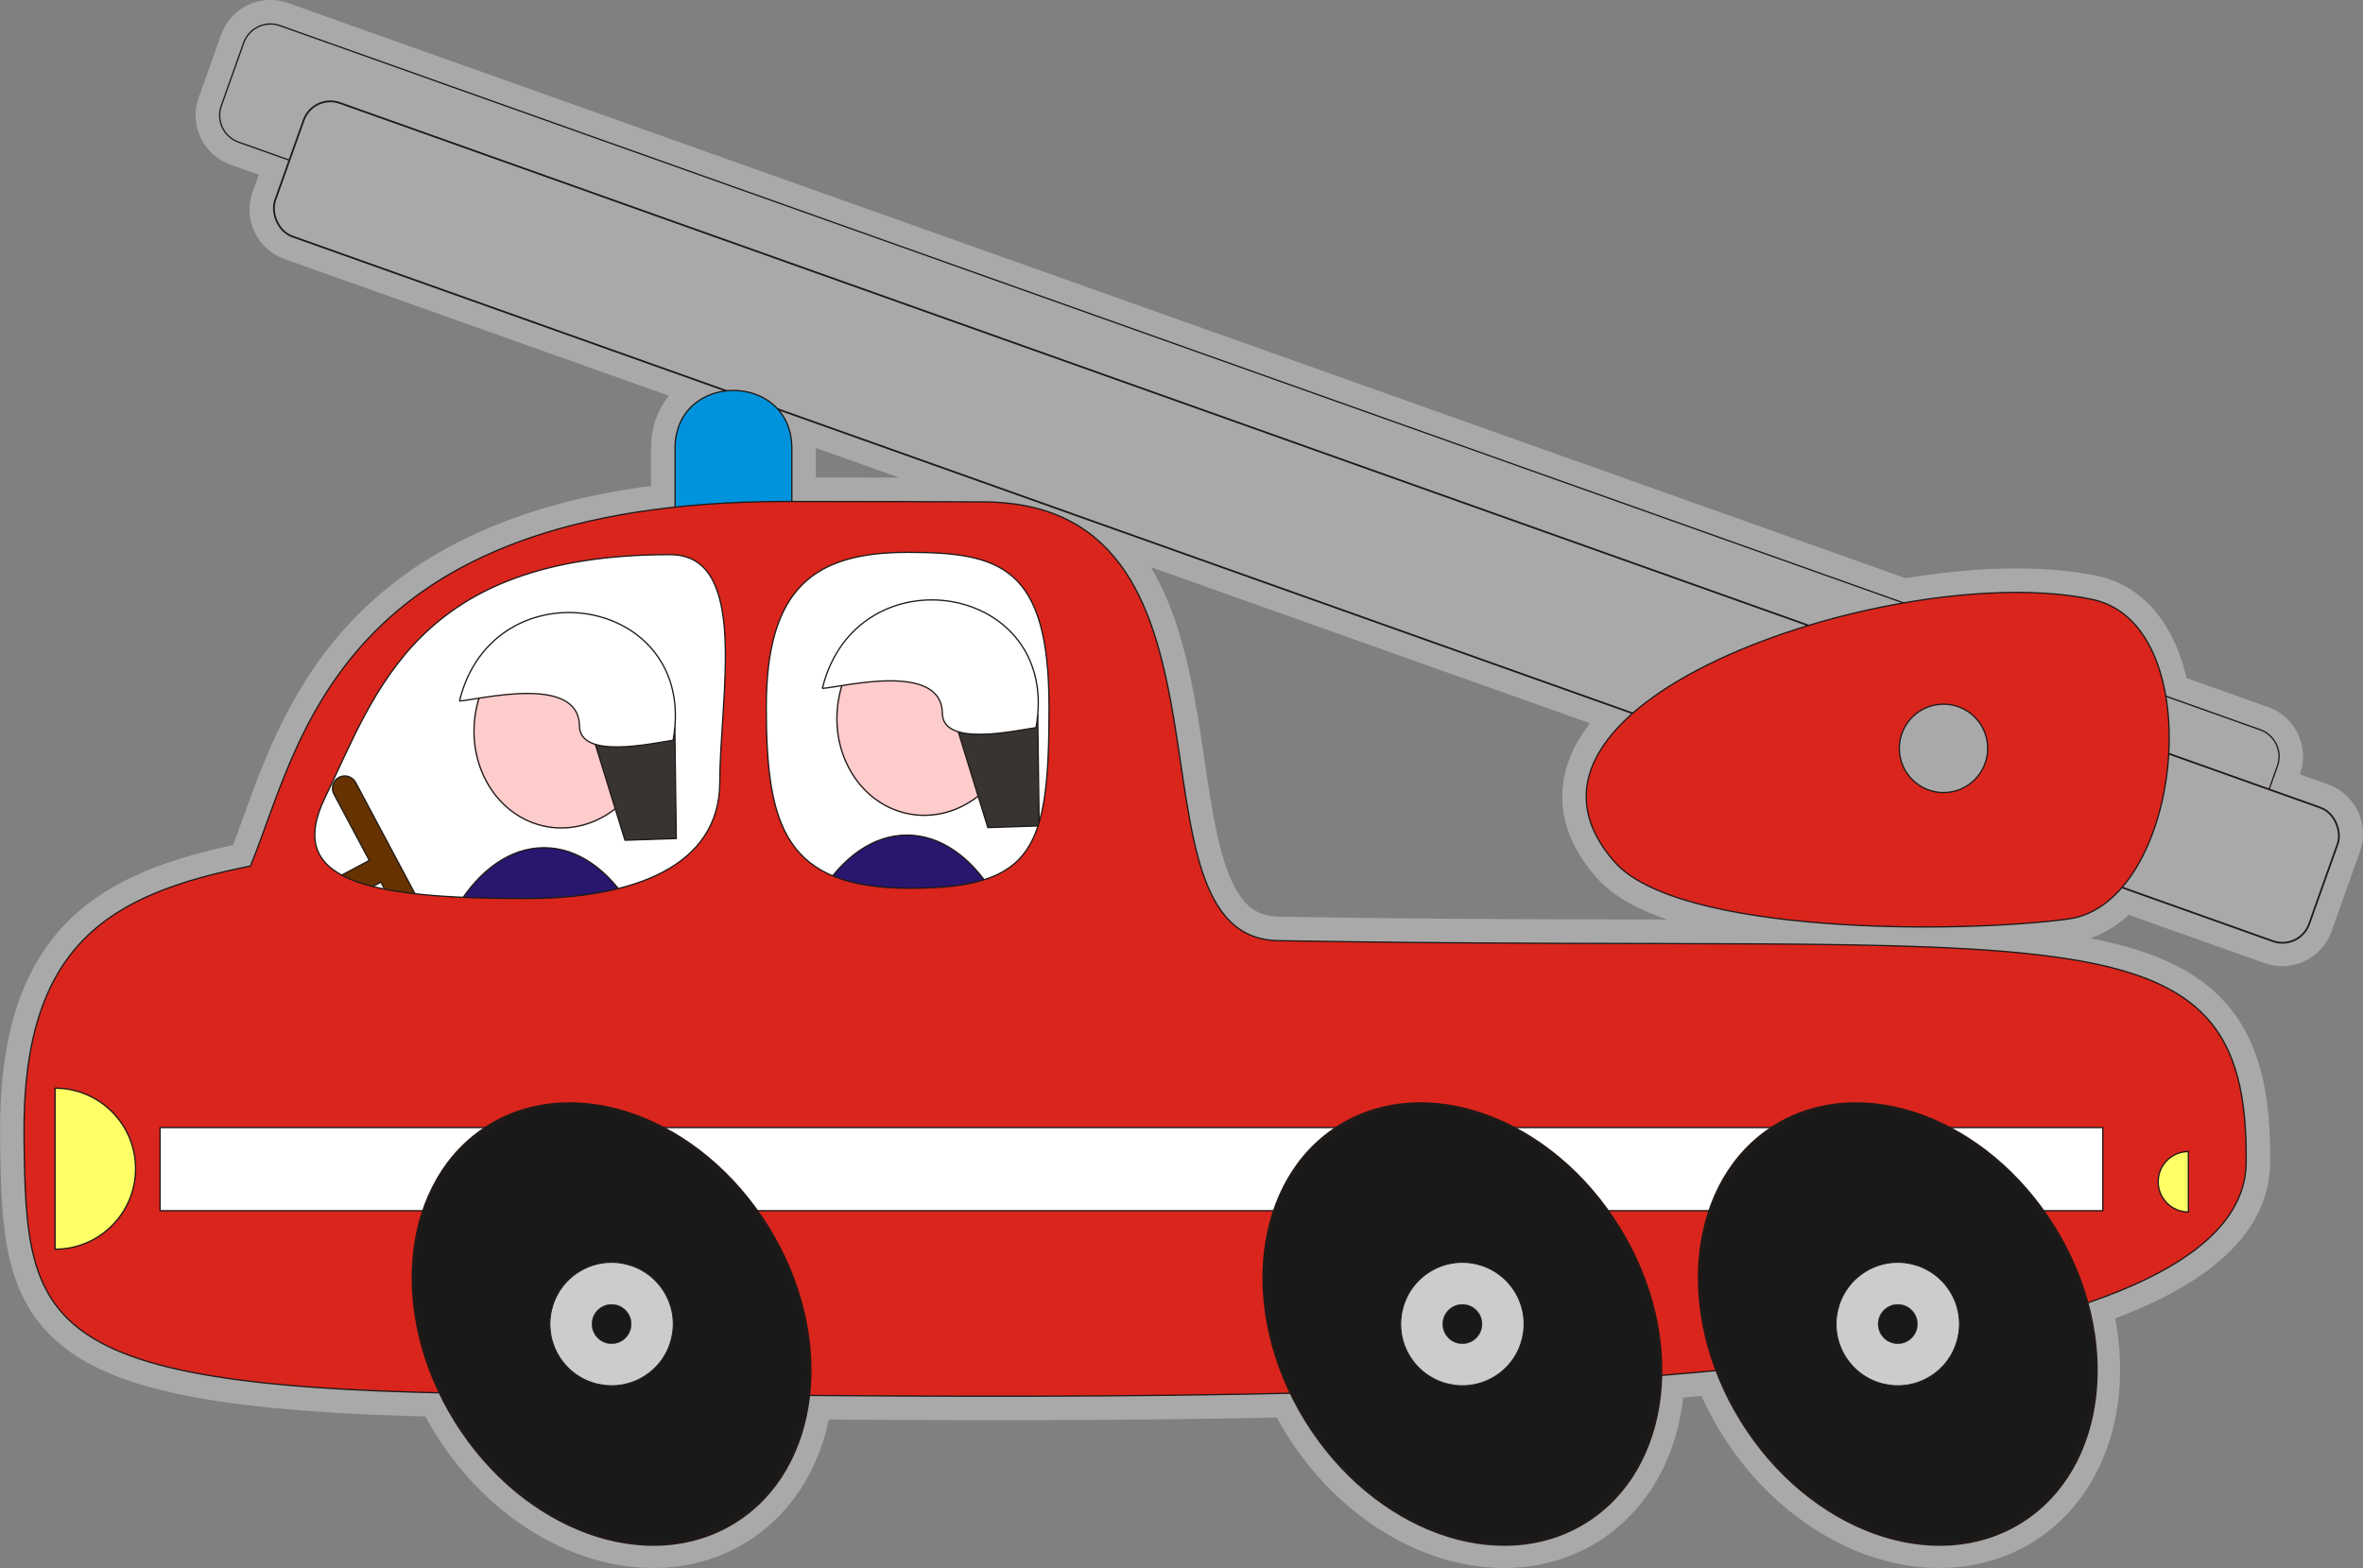 <?xml version="1.0" encoding="UTF-8" standalone="no"?>
<!-- Creator: CorelDRAW -->

<svg
   xmlns:dc="http://purl.org/dc/elements/1.1/"
   xmlns:cc="http://creativecommons.org/ns#"
   xmlns:rdf="http://www.w3.org/1999/02/22-rdf-syntax-ns#"
   xmlns:svg="http://www.w3.org/2000/svg"
   xmlns="http://www.w3.org/2000/svg"
   xmlns:sodipodi="http://sodipodi.sourceforge.net/DTD/sodipodi-0.dtd"
   xmlns:inkscape="http://www.inkscape.org/namespaces/inkscape"
   xml:space="preserve"
   width="138.901mm"
   height="92.189mm"
   style="clip-rule:evenodd;fill-rule:evenodd;image-rendering:optimizeQuality;shape-rendering:geometricPrecision;text-rendering:geometricPrecision"
   viewBox="0 0 138.901 92.189"
   version="1.1"
   id="svg119"
   sodipodi:docname="car-12.svg"
   inkscape:version="0.92.3 (2405546, 2018-03-11)"><rect x="0" y="0" width="138.901" height="92.189" fill="#808080" stroke="none"/><sodipodi:namedview
   pagecolor="#ffffff"
   bordercolor="#666666"
   borderopacity="1"
   objecttolerance="10"
   gridtolerance="10"
   guidetolerance="10"
   inkscape:pageopacity="0"
   inkscape:pageshadow="2"
   inkscape:window-width="1920"
   inkscape:window-height="1017"
   id="namedview121"
   showgrid="false"
   fit-margin-top="0"
   fit-margin-left="0"
   fit-margin-right="0"
   fit-margin-bottom="0"
   showborder="false"
   inkscape:zoom="2.439505"
   inkscape:cx="262.48953"
   inkscape:cy="174.21567"
   inkscape:window-x="-4"
   inkscape:window-y="9"
   inkscape:window-maximized="1"
   inkscape:current-layer="svg119" />
 <defs
   id="defs4"><style
     type="text/css"
     id="style2">
   <![CDATA[
    .str1 {stroke:#1F1A17;stroke-width:0.076}
    .str0 {stroke:#AAA9A9;stroke-width:2.822}
    .fil5 {fill:#0093DD}
    .fil2 {fill:#28166F}
    .fil4 {fill:#383431}
    .fil1 {fill:#AAA9A9}
    .fil7 {fill:#DA251D}
    .fil11 {fill:#DEDEDD}
    .fil0 {fill:white}
    .fil9 {fill:#191919}
    .fil6 {fill:#663300}
    .fil13 {fill:#669966}
    .fil16 {fill:#996699}
    .fil10 {fill:#CCCCCC}
    .fil12 {fill:#CCCCFF}
    .fil14 {fill:red}
    .fil15 {fill:#FF6600}
    .fil3 {fill:#FFCCCC}
    .fil8 {fill:#FFFF66}
   ]]>
  </style></defs>
 <g
   id="_87629408"
   transform="translate(-20.725,-112.706)">
   <path
   style="fill:#ffffff;stroke:#aaa9a9;stroke-width:2.822"
   inkscape:connector-curvature="0"
   d="m 37.177,114.211 95.44,33.938 c 4.118,-0.717 8.142,-0.844 11.139,-0.197 2.419,0.523 3.794,2.84 4.278,5.678 l 5.551,1.974 c 0.864,0.307 1.318,1.264 1.012,2.127 l -0.482,1.355 2.996,1.065 c 0.863,0.307 1.318,1.264 1.011,2.127 l -1.674,4.708 c -0.307,0.863 -1.264,1.318 -2.127,1.011 l -8.843,-3.145 c -0.875,1.021 -1.944,1.711 -3.184,1.877 -6.645,0.889 -22.934,0.873 -26.657,-3.354 -2.791,-3.168 -1.842,-6.202 1.073,-8.752 l -50.265,-17.874 c 0.504,0.556 0.826,1.324 0.826,2.305 v 3.13 c 3.948,2e-4 7.737,0.006 11.371,0.026 16.292,0.172 7.586,25.581 17.198,25.792 46.275,0.808 57.072,-2.516 56.92,12.989 0,3.638 -3.537,6.329 -9.36,8.315 1.418,5.208 0.005,10.415 -3.924,12.849 -5.065,3.137 -12.395,0.48 -16.368,-5.935 -0.595,-0.96 -1.079,-1.95 -1.459,-2.95 -1.088,0.104 -2.191,0.202 -3.309,0.293 -0.089,3.616 -1.614,6.83 -4.458,8.592 -5.065,3.137 -12.395,0.48 -16.368,-5.935 -0.328,-0.53 -0.623,-1.07 -0.885,-1.614 -9.825,0.224 -19.677,0.193 -28.381,0.133 -0.359,3.129 -1.846,5.848 -4.377,7.416 -5.065,3.137 -12.395,0.48 -16.368,-5.935 -0.333,-0.537 -0.631,-1.084 -0.895,-1.636 -23.928,-0.532 -24.336,-4.388 -24.467,-14.97 -0.142,-11.467 5.059,-14.348 13.307,-15.999 2.666,-6.43 4.618,-18.911 24.96,-21.099 v -3.463 c 0,-2.086 1.456,-3.211 3.026,-3.376 l -25.521,-9.075 c -0.863,-0.307 -1.318,-1.264 -1.011,-2.127 l 0.837,-2.354 -2.996,-1.065 c -0.863,-0.307 -1.318,-1.264 -1.011,-2.127 l 1.319,-3.709 c 0.307,-0.863 1.264,-1.318 2.127,-1.011 z"
   class="fil0 str0"
   id="_87630752" />
   <g
   id="g35">
    <path
   style="fill:#aaa9a9;stroke:#1f1a17;stroke-width:0.076"
   inkscape:connector-curvature="0"
   d="m 37.177,114.211 116.408,41.394 c 0.863,0.307 1.318,1.264 1.011,2.127 l -1.319,3.709 c -0.307,0.863 -1.264,1.318 -2.127,1.011 L 34.742,121.059 c -0.863,-0.307 -1.318,-1.264 -1.011,-2.127 l 1.319,-3.709 c 0.307,-0.863 1.264,-1.318 2.127,-1.011 z"
   class="fil1 str1"
   id="_87630704" />
    <rect
   style="fill:#aaa9a9;stroke:#1f1a17;stroke-width:0.076"
   y="0"
   x="0"
   ry="1.217"
   rx="1.217"
   height="6.083"
   width="92.683"
   transform="matrix(1.29,0.459,-0.459,1.29,39.133,118.201)"
   class="fil1 str1"
   id="_87630656" />
    <ellipse
   style="fill:#28166f;stroke:#1f1a17;stroke-width:0.076"
   ry="11.633"
   rx="7.174"
   cy="173.43"
   cx="74.035"
   class="fil2 str1"
   id="_87630608" />
    <ellipse
   style="fill:#ffcccc;stroke:#1f1a17;stroke-width:0.076"
   cy="0"
   cx="0"
   ry="5.781"
   rx="5.18"
   transform="matrix(1.01,0.182,-0.182,1.01,75.257,154.72)"
   class="fil3 str1"
   id="_87630560" />
    <polygon
   style="fill:#383431;stroke:#1f1a17;stroke-width:0.076"
   points="76.925,155.31 81.724,154.745 81.809,161.256 78.794,161.357 "
   class="fil4 str1"
   id="_87630512" />
    <path
   style="fill:#ffffff;stroke:#1f1a17;stroke-width:0.076"
   inkscape:connector-curvature="0"
   d="m 69.064,153.173 c 1.999,-8.15 14.093,-6.222 12.559,2.306 -1.196,0.171 -5.48,1.155 -5.505,-0.837 -0.038,-3.086 -5.96,-1.526 -7.055,-1.469 z"
   class="fil0 str1"
   id="_87630464" />
    <ellipse
   style="fill:#28166f;stroke:#1f1a17;stroke-width:0.076"
   ry="11.633"
   rx="7.174"
   cy="174.172"
   cx="52.703"
   class="fil2 str1"
   id="_87630416" />
    <ellipse
   style="fill:#ffcccc;stroke:#1f1a17;stroke-width:0.076"
   cy="0"
   cx="0"
   ry="5.781"
   rx="5.18"
   transform="matrix(1.01,0.182,-0.182,1.01,53.925,155.462)"
   class="fil3 str1"
   id="_87630368" />
    <polygon
   style="fill:#383431;stroke:#1f1a17;stroke-width:0.076"
   points="55.593,156.052 60.392,155.487 60.477,161.998 57.462,162.099 "
   class="fil4 str1"
   id="_87630320" />
    <path
   style="fill:#ffffff;stroke:#1f1a17;stroke-width:0.076"
   inkscape:connector-curvature="0"
   d="m 47.732,153.915 c 1.999,-8.15 14.093,-6.222 12.559,2.306 -1.196,0.171 -5.48,1.155 -5.505,-0.837 -0.038,-3.086 -5.96,-1.526 -7.055,-1.469 z"
   class="fil0 str1"
   id="_87630272" />
    <path
   style="fill:#0093dd;stroke:#1f1a17;stroke-width:0.076"
   inkscape:connector-curvature="0"
   d="m 67.27,139.055 v 5.983 h -6.863 v -5.983 c 0,-4.53 6.863,-4.53 6.863,0 z"
   class="fil5 str1"
   id="_87630224" />
    <path
   style="fill:#663300;stroke:#1f1a17;stroke-width:0.076"
   inkscape:connector-curvature="0"
   d="m 40.649,158.404 h 1e-4 c 0.351,-0.187 0.792,-0.053 0.979,0.298 l 4.844,9.081 c 0.187,0.351 0.053,0.792 -0.298,0.979 l -10e-5,1e-4 c -0.351,0.187 -0.792,0.053 -0.979,-0.298 l -2.081,-3.902 -5.155,2.75 -0.681,-1.277 5.155,-2.75 -2.081,-3.902 c -0.187,-0.351 -0.053,-0.792 0.298,-0.979 z"
   class="fil6 str1"
   id="_87630176" />
    <path
   style="fill:#da251d;stroke:#1f1a17;stroke-width:0.076"
   inkscape:connector-curvature="0"
   d="m 152.759,180.992 c 0,16.103 -69.273,13.659 -99.642,13.659 -30.369,0 -30.836,-3.569 -30.978,-15.036 -0.142,-11.467 5.059,-14.348 13.307,-15.999 2.928,-7.064 4.992,-21.431 31.527,-21.431 4.055,0 7.942,0.006 11.667,0.026 16.292,0.172 7.586,25.581 17.198,25.792 46.275,0.808 57.072,-2.516 56.92,12.988 z M 74.079,145.175 c 5.458,0 8.311,0.847 8.311,9.092 0,8.245 -0.826,10.655 -8.169,10.655 -7.343,0 -8.453,-3.619 -8.453,-10.655 0,-7.036 2.853,-9.092 8.311,-9.092 z m -11.042,13.492 c 0,4.998 -5.127,6.859 -11.388,6.859 -9.548,0 -14.181,-1.089 -11.806,-5.963 2.987,-6.131 5.313,-14.253 20.265,-14.253 4.703,0 2.929,8.36 2.929,13.358 z"
   class="fil7 str1"
   id="_87630128" />
    <path
   style="fill:#ffff66;stroke:#1f1a17;stroke-width:0.076"
   inkscape:connector-curvature="0"
   d="m 23.961,181.408 v 4.734 c 2.614,0 4.734,-2.12 4.734,-4.734 0,-2.614 -2.12,-4.734 -4.734,-4.734 z"
   class="fil8 str1"
   id="_87630080" />
    <path
   style="fill:#ffff66;stroke:#1f1a17;stroke-width:0.076"
   inkscape:connector-curvature="0"
   d="m 149.362,182.176 v 1.776 c -0.981,0 -1.776,-0.795 -1.776,-1.776 0,-0.981 0.795,-1.776 1.776,-1.776 z"
   class="fil8 str1"
   id="_87630032" />
    <rect
   style="fill:#ffffff;stroke:#1f1a17;stroke-width:0.076"
   height="4.887"
   width="114.197"
   y="178.99"
   x="30.135"
   class="fil0 str1"
   id="_87629984" />
    <circle
   style="fill:#191919;stroke:#1f1a17;stroke-width:0.076"
   cy="0"
   cx="0"
   r="4.637"
   transform="matrix(1.978,-1.225,1.552,2.505,56.674,190.54)"
   class="fil9 str1"
   id="_87629936" />
    <circle
   style="fill:#cccccc;stroke:#1f1a17;stroke-width:0.076"
   cy="0"
   cx="0"
   r="4.637"
   transform="matrix(0.665,-0.412,0.412,0.665,56.675,190.54)"
   class="fil10 str1"
   id="_87629888" />
    <circle
   style="fill:#191919;stroke:#1f1a17;stroke-width:0.076"
   cy="0"
   cx="0"
   r="4.637"
   transform="matrix(0.212,-0.131,0.131,0.212,56.675,190.54)"
   class="fil9 str1"
   id="_87629840" />
    <circle
   style="fill:#191919;stroke:#1f1a17;stroke-width:0.076"
   cy="0"
   cx="0"
   r="4.637"
   transform="matrix(1.978,-1.225,1.552,2.505,106.686,190.54)"
   class="fil9 str1"
   id="_87629792" />
    <circle
   style="fill:#cccccc;stroke:#1f1a17;stroke-width:0.076"
   cy="0"
   cx="0"
   r="4.637"
   transform="matrix(0.665,-0.412,0.412,0.665,106.686,190.54)"
   class="fil10 str1"
   id="_87629744" />
    <circle
   style="fill:#191919;stroke:#1f1a17;stroke-width:0.076"
   cy="0"
   cx="0"
   r="4.637"
   transform="matrix(0.212,-0.131,0.131,0.212,106.686,190.54)"
   class="fil9 str1"
   id="_87629696" />
    <circle
   style="fill:#191919;stroke:#1f1a17;stroke-width:0.076"
   cy="0"
   cx="0"
   r="4.637"
   transform="matrix(1.978,-1.225,1.552,2.505,132.28,190.54)"
   class="fil9 str1"
   id="_87629648" />
    <circle
   style="fill:#cccccc;stroke:#1f1a17;stroke-width:0.076"
   cy="0"
   cx="0"
   r="4.637"
   transform="matrix(0.665,-0.412,0.412,0.665,132.28,190.54)"
   class="fil10 str1"
   id="_87629600" />
    <circle
   style="fill:#191919;stroke:#1f1a17;stroke-width:0.076"
   cy="0"
   cx="0"
   r="4.637"
   transform="matrix(0.212,-0.131,0.131,0.212,132.28,190.54)"
   class="fil9 str1"
   id="_87629552" />
    <path
   style="fill:#da251d;stroke:#1f1a17;stroke-width:0.076"
   inkscape:connector-curvature="0"
   d="m 143.756,147.953 c 6.963,1.505 5.29,17.875 -1.463,18.778 -6.645,0.889 -22.934,0.873 -26.657,-3.354 -8.386,-9.521 16.972,-17.834 28.121,-15.424 z"
   class="fil7 str1"
   id="_87629504" />
    <circle
   style="fill:#aaa9a9;stroke:#1f1a17;stroke-width:0.076"
   r="2.598"
   cy="156.699"
   cx="134.968"
   class="fil1 str1"
   id="_87629456" />
   </g>
  </g>
</svg>